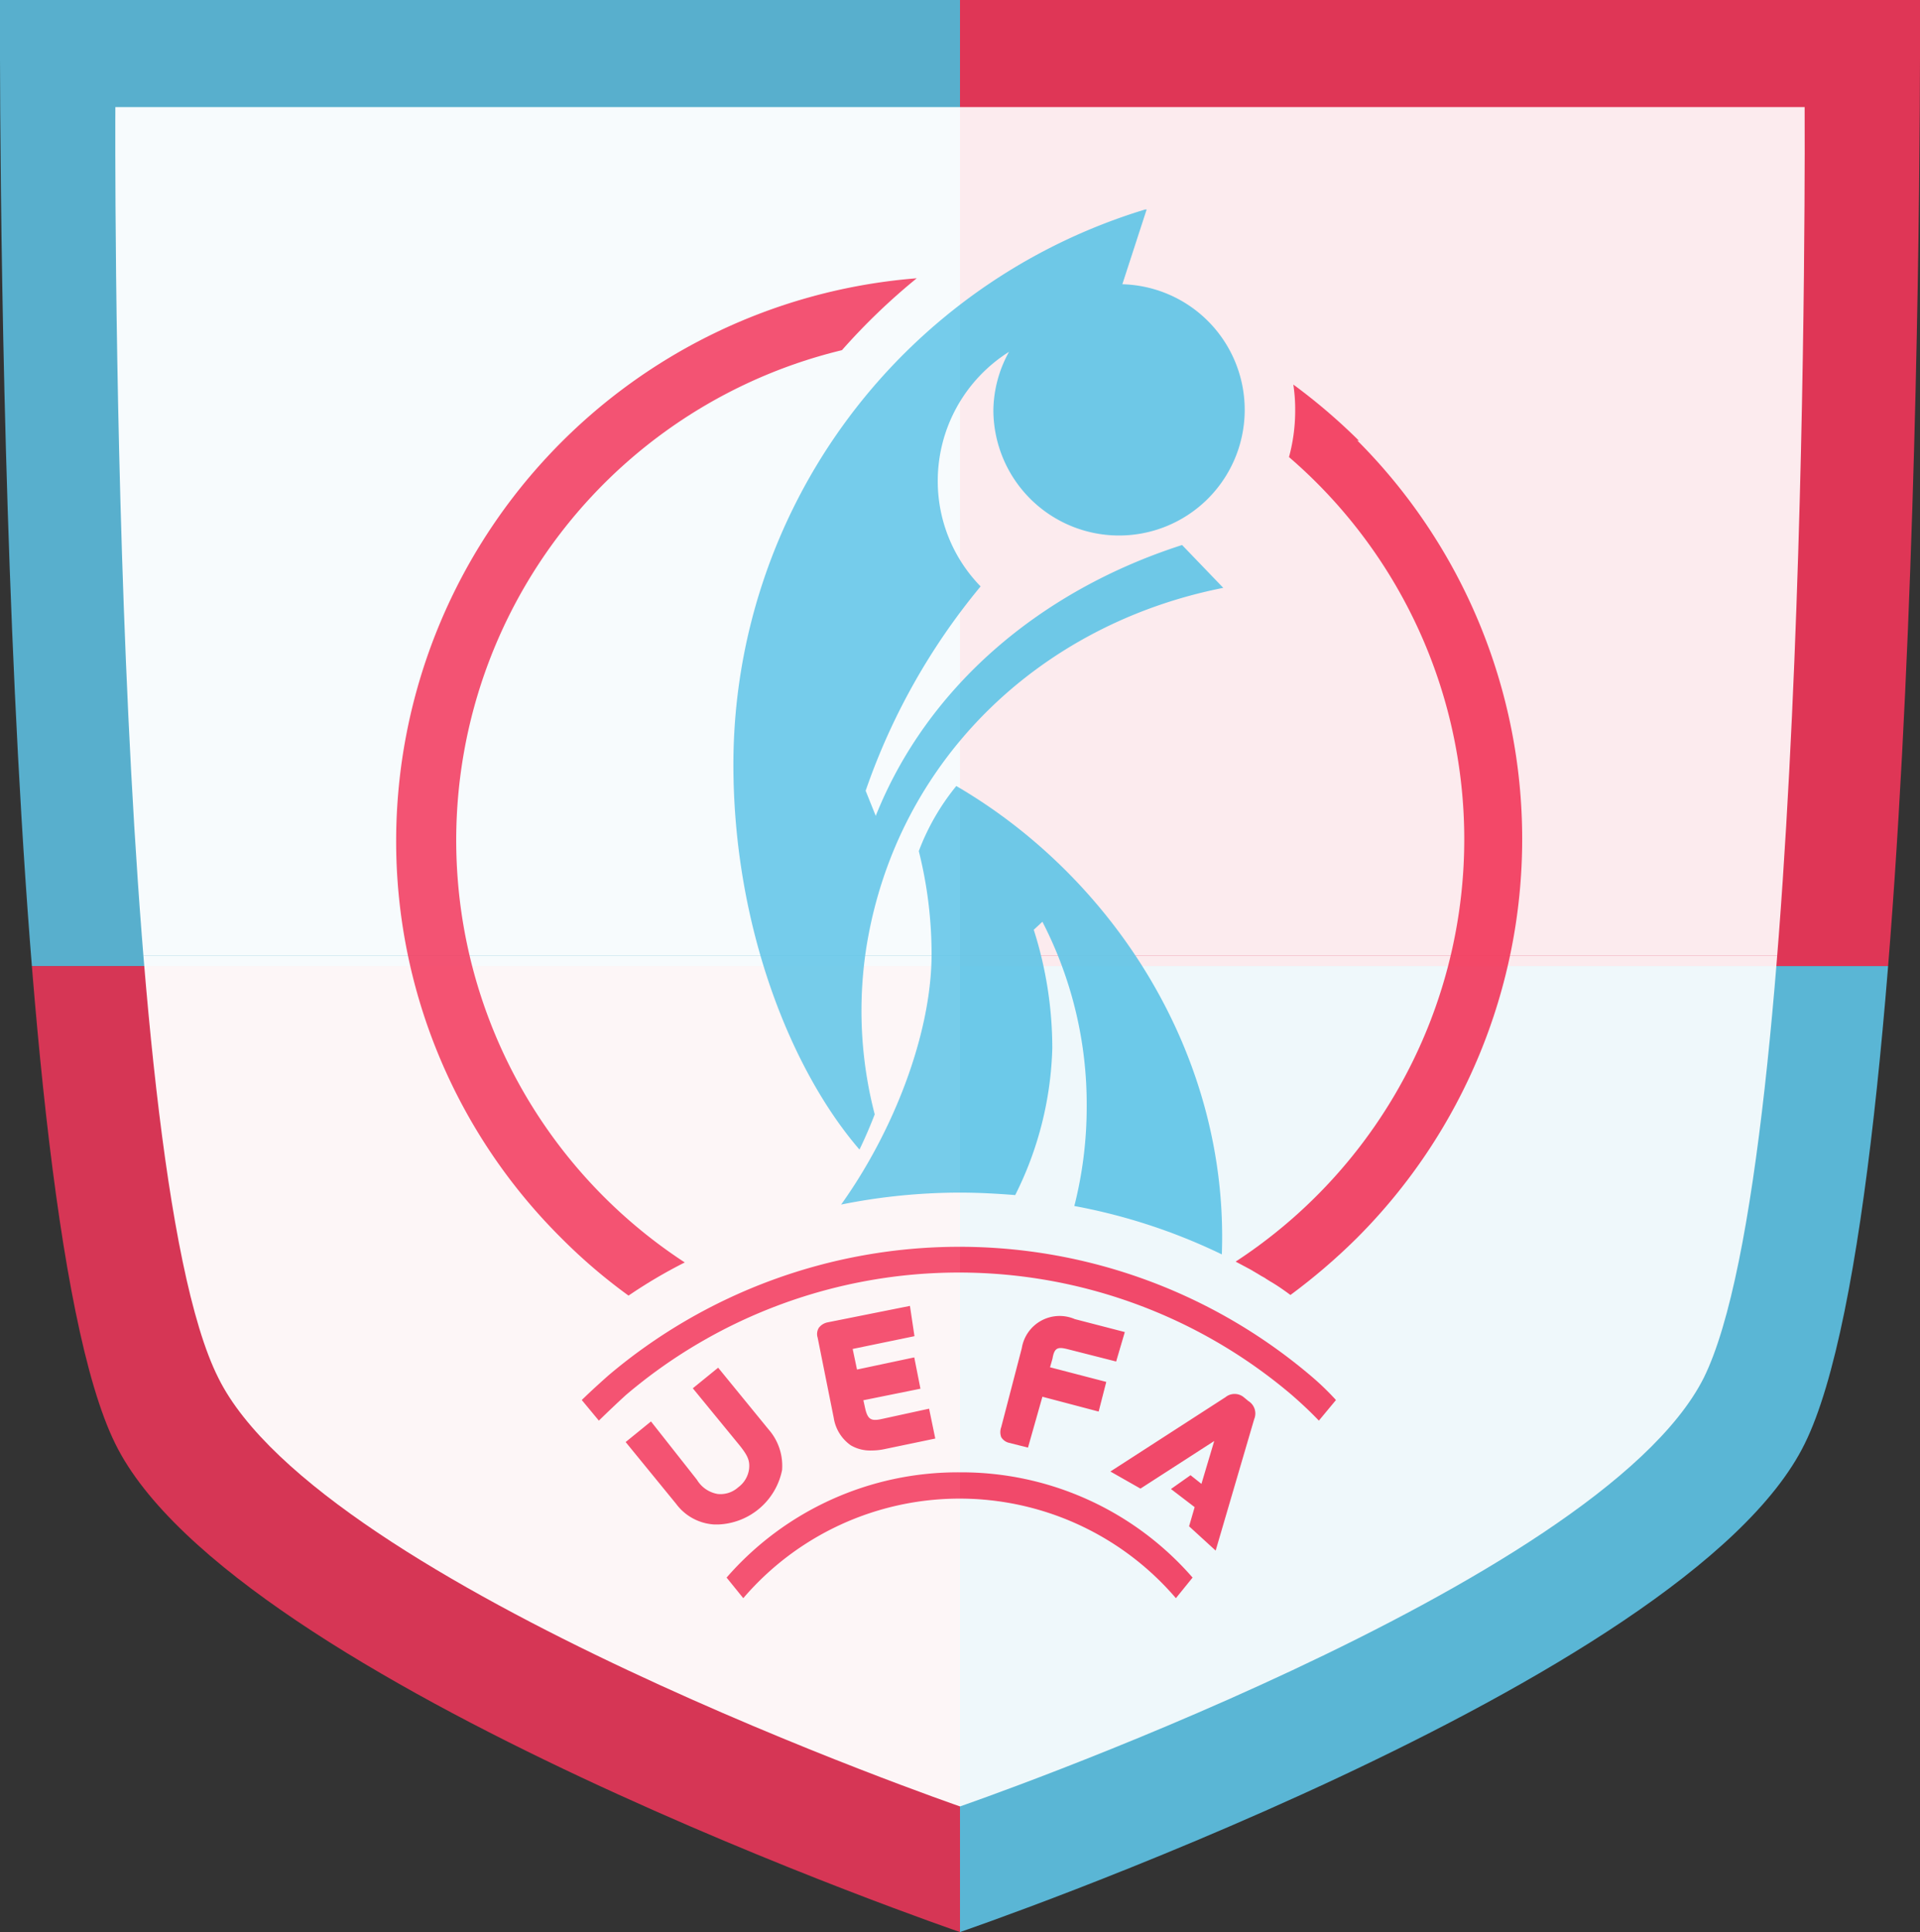 <svg xmlns="http://www.w3.org/2000/svg" xmlns:xlink="http://www.w3.org/1999/xlink" width="93.2" height="93.8" viewBox="0 0 93.2 93.8"><rect x="0" y="0" width="93.2" height="93.8" fill="#333333" stroke="none"/><defs><clipPath id="a" transform="translate(-1.4 -1.1)"><rect y="48" width="48" height="48" fill="none"/></clipPath><clipPath id="b" transform="translate(-1.4 -1.1)"><rect width="48" height="48" fill="none"/></clipPath><clipPath id="c" transform="translate(-1.4 -1.1)"><rect x="48" y="48" width="48" height="48" fill="none"/></clipPath><clipPath id="d" transform="translate(-1.4 -1.1)"><rect x="48" width="48" height="48" fill="none"/></clipPath><clipPath id="e" transform="translate(-1.4 -1.1)"><rect y="47.5" width="48" height="49" fill="none"/></clipPath><clipPath id="f" transform="translate(-1.4 -1.1)"><rect y="-0.5" width="48" height="48" fill="none"/></clipPath><clipPath id="g" transform="translate(-1.4 -1.1)"><rect x="48" y="47.5" width="48" height="48" fill="none"/></clipPath><clipPath id="h" transform="translate(-1.4 -1.1)"><rect x="48" y="-0.5" width="48" height="48" fill="none"/></clipPath><clipPath id="i" transform="translate(-1.4 -1.1)"><rect x="11" y="4" width="37" height="84" fill="none"/></clipPath><clipPath id="j" transform="translate(-1.4 -1.1)"><rect x="48" y="8" width="34" height="83" fill="none"/></clipPath></defs><g opacity="0.85"><g clip-path="url(#a)"><path d="M48,1.1H1.4S1.1,59.3,7,71.2c5.7,11.6,41,23.7,41,23.7" transform="translate(-1.4 -1.1)" fill="#f2365a"/></g></g><g opacity="0.85"><g clip-path="url(#b)"><path d="M48,1.1H1.4S1.1,59.3,7,71.2c5.7,11.6,41,23.7,41,23.7" transform="translate(-1.4 -1.1)" fill="#5ec4e7"/></g></g><g opacity="0.9"><g clip-path="url(#c)"><path d="M48,1.1H94.6s.3,58.2-5.6,70.1C83.3,82.8,48,94.9,48,94.9" transform="translate(-1.4 -1.1)" fill="#5ec4e7"/></g></g><g opacity="0.9"><g clip-path="url(#d)"><path d="M48,1.1H94.6s.3,58.2-5.6,70.1C83.3,82.8,48,94.9,48,94.9" transform="translate(-1.4 -1.1)" fill="#f2365a"/></g></g><g opacity="0.95"><g clip-path="url(#e)"><path d="M48,6.3H7S6.7,57.5,12,68c5,10.1,36,20.8,36,20.8" transform="translate(-1.4 -1.1)" fill="#fff"/></g></g><g opacity="0.95"><g clip-path="url(#f)"><path d="M48,6.3H7S6.7,57.5,12,68c5,10.1,36,20.8,36,20.8" transform="translate(-1.4 -1.1)" fill="#fff"/></g></g><g clip-path="url(#g)"><path d="M48,6.3H89s.3,51.2-4.9,61.7C79,78.1,48,88.8,48,88.8" transform="translate(-1.4 -1.1)" fill="#fff" opacity="0.9"/></g><g clip-path="url(#h)"><path d="M48,6.3H89s.3,51.2-4.9,61.7C79,78.1,48,88.8,48,88.8" transform="translate(-1.4 -1.1)" fill="#fff" opacity="0.9"/></g><g opacity="0.85"><g clip-path="url(#i)"><path d="M65,67.87a26.36,26.36,0,0,0-34.06,0c-.44.39-.88.79-1.3,1.2l.83,1c.42-.41.86-.83,1.32-1.25a24.94,24.94,0,0,1,32.31,0c.46.4.9.81,1.32,1.25l.83-1A13,13,0,0,0,65,67.87ZM48,72.58a14.87,14.87,0,0,0-11.33,5.11l.81,1a13.82,13.82,0,0,1,21,0l.81-1A14.87,14.87,0,0,0,48,72.58Zm14-3.46-.23-.19a.7.7,0,0,0-.88,0L55.3,72.54l1.46.83,3.58-2.31-.62,2.08-.53-.42-.95.67,1.15.88-.27.93,1.29,1.18L62.28,70A.71.71,0,0,0,62,69.12ZM53.22,66.6l2.36.6L56,65.77l-2.43-.63A1.86,1.86,0,0,0,51,66.55l-1,3.84a.7.7,0,0,0,0,.48.6.6,0,0,0,.39.28l.91.23L52,68.91l2.73.72.37-1.44-2.73-.71.12-.42C52.58,66.53,52.74,66.48,53.22,66.6Zm-7.65-2.1-4,.8a.71.71,0,0,0-.42.26.57.57,0,0,0-.06.48l.78,3.89a2,2,0,0,0,.83,1.34,1.86,1.86,0,0,0,1,.25,3,3,0,0,0,.65-.07l2.45-.51-.3-1.45L44.16,70c-.48.1-.64,0-.76-.51l-.09-.41,2.77-.56L45.78,67,43,67.59l-.21-1,3-.62Zm-6.21,8a2.67,2.67,0,0,0-.65-2l-2.45-3-1.23,1,2.27,2.77c.39.49.51.74.46,1.16a1.31,1.31,0,0,1-.53.88,1.28,1.28,0,0,1-1,.32,1.46,1.46,0,0,1-1-.69L33,70.11l-1.23,1,2.45,3a2.48,2.48,0,0,0,1.83,1c.09,0,.16,0,.25,0a3.29,3.29,0,0,0,3.08-2.73Z" transform="translate(-1.4 -1.1)" fill="#f2365a"/><path d="M47.82,39.26A11.29,11.29,0,0,0,46,42.42a20.52,20.52,0,0,1,.62,5c0,3.84-1.83,8.58-4.39,12.16A29.23,29.23,0,0,1,48,59c.9,0,1.8.05,2.68.12A16.87,16.87,0,0,0,52.48,52a18.87,18.87,0,0,0-.9-5.76l.42-.39a19.32,19.32,0,0,1,2.15,9,19.54,19.54,0,0,1-.6,4.8A28.15,28.15,0,0,1,60.71,62C61.06,52.36,55.47,43.72,47.82,39.26Zm-3.91,1.45-.49-1.22A31.75,31.75,0,0,1,49,29.57a7.32,7.32,0,0,1-2.08-5.13,7.41,7.41,0,0,1,3.46-6.26A6,6,0,0,0,49.62,21a6.1,6.1,0,1,0,6.26-6.1l1.18-3.63-.07,0A28.17,28.17,0,0,0,37,38.22C37,46,39.75,53,43.12,56.91c.28-.57.56-1.24.74-1.71A20,20,0,0,1,43.47,47c1.48-9,8.41-15.6,17.31-17.36l-2-2.08C51.88,29.78,46.41,34.45,43.91,40.71Z" transform="translate(-1.4 -1.1)" fill="#5ec4e7"/><path d="M20.63,41.85a27.15,27.15,0,0,0,8,19.34A26.68,26.68,0,0,0,31.91,64a24.13,24.13,0,0,1,2.73-1.61,24.48,24.48,0,0,1,7.63-44.29,30.75,30.75,0,0,1,3.63-3.49A27.42,27.42,0,0,0,20.63,41.85ZM67.37,22.5a28.55,28.55,0,0,0-3.19-2.73,8,8,0,0,1,.09,1.3,8.56,8.56,0,0,1-.3,2.22,24.49,24.49,0,0,1-2.59,39.06s0,0,0,0l.6.32.13.07.44.26c.1.07.21.11.3.18l.19.12c.35.2.69.44,1,.67a29.21,29.21,0,0,0,3.24-2.78,27.39,27.39,0,0,0,0-38.71Z" transform="translate(-1.4 -1.1)" fill="#f2365a"/></g></g><g opacity="0.9"><g clip-path="url(#j)"><path d="M65,67.87a26.36,26.36,0,0,0-34.06,0c-.44.39-.88.79-1.3,1.2l.83,1c.42-.41.86-.83,1.32-1.25a24.94,24.94,0,0,1,32.31,0c.46.4.9.81,1.32,1.25l.83-1A13,13,0,0,0,65,67.87ZM48,72.58a14.87,14.87,0,0,0-11.33,5.11l.81,1a13.82,13.82,0,0,1,21,0l.81-1A14.87,14.87,0,0,0,48,72.58Zm14-3.46-.23-.19a.7.7,0,0,0-.88,0L55.3,72.54l1.46.83,3.58-2.31-.62,2.08-.53-.42-.95.67,1.15.88-.27.93,1.29,1.18L62.28,70A.71.71,0,0,0,62,69.12ZM53.22,66.6l2.36.6L56,65.77l-2.43-.63A1.86,1.86,0,0,0,51,66.55l-1,3.84a.7.7,0,0,0,0,.48.6.6,0,0,0,.39.28l.91.23L52,68.91l2.73.72.37-1.44-2.73-.71.12-.42C52.58,66.53,52.74,66.48,53.22,66.6Zm-7.65-2.1-4,.8a.71.71,0,0,0-.42.26.57.57,0,0,0-.06.48l.78,3.89a2,2,0,0,0,.83,1.34,1.86,1.86,0,0,0,1,.25,3,3,0,0,0,.65-.07l2.45-.51-.3-1.45L44.16,70c-.48.1-.64,0-.76-.51l-.09-.41,2.77-.56L45.78,67,43,67.59l-.21-1,3-.62Zm-6.21,8a2.67,2.67,0,0,0-.65-2l-2.45-3-1.23,1,2.27,2.77c.39.49.51.74.46,1.16a1.31,1.31,0,0,1-.53.88,1.28,1.28,0,0,1-1,.32,1.46,1.46,0,0,1-1-.69L33,70.11l-1.23,1,2.45,3a2.48,2.48,0,0,0,1.83,1c.09,0,.16,0,.25,0a3.29,3.29,0,0,0,3.08-2.73Z" transform="translate(-1.4 -1.1)" fill="#f2365a"/><path d="M47.82,39.26A11.29,11.29,0,0,0,46,42.42a20.52,20.52,0,0,1,.62,5c0,3.84-1.83,8.58-4.39,12.16A29.23,29.23,0,0,1,48,59c.9,0,1.8.05,2.68.12A16.87,16.87,0,0,0,52.48,52a18.87,18.87,0,0,0-.9-5.76l.42-.39a19.32,19.32,0,0,1,2.15,9,19.54,19.54,0,0,1-.6,4.8A28.15,28.15,0,0,1,60.71,62C61.06,52.36,55.47,43.72,47.82,39.26Zm-3.91,1.45-.49-1.22A31.75,31.75,0,0,1,49,29.57a7.32,7.32,0,0,1-2.08-5.13,7.41,7.41,0,0,1,3.46-6.26A6,6,0,0,0,49.62,21a6.1,6.1,0,1,0,6.26-6.1l1.18-3.63-.07,0A28.17,28.17,0,0,0,37,38.22C37,46,39.75,53,43.12,56.91c.28-.57.56-1.24.74-1.71A20,20,0,0,1,43.47,47c1.48-9,8.41-15.6,17.31-17.36l-2-2.08C51.88,29.78,46.41,34.45,43.91,40.71Z" transform="translate(-1.4 -1.1)" fill="#5ec4e7"/><path d="M20.63,41.85a27.15,27.15,0,0,0,8,19.34A26.68,26.68,0,0,0,31.91,64a24.13,24.13,0,0,1,2.73-1.61,24.48,24.48,0,0,1,7.63-44.29,30.75,30.75,0,0,1,3.63-3.49A27.42,27.42,0,0,0,20.63,41.85ZM67.37,22.5a28.55,28.55,0,0,0-3.19-2.73,8,8,0,0,1,.09,1.3,8.56,8.56,0,0,1-.3,2.22,24.49,24.49,0,0,1-2.59,39.06s0,0,0,0l.6.32.13.07.44.26c.1.07.21.11.3.18l.19.12c.35.2.69.44,1,.67a29.21,29.21,0,0,0,3.24-2.78,27.39,27.39,0,0,0,0-38.71Z" transform="translate(-1.4 -1.1)" fill="#f2365a"/></g></g></svg>